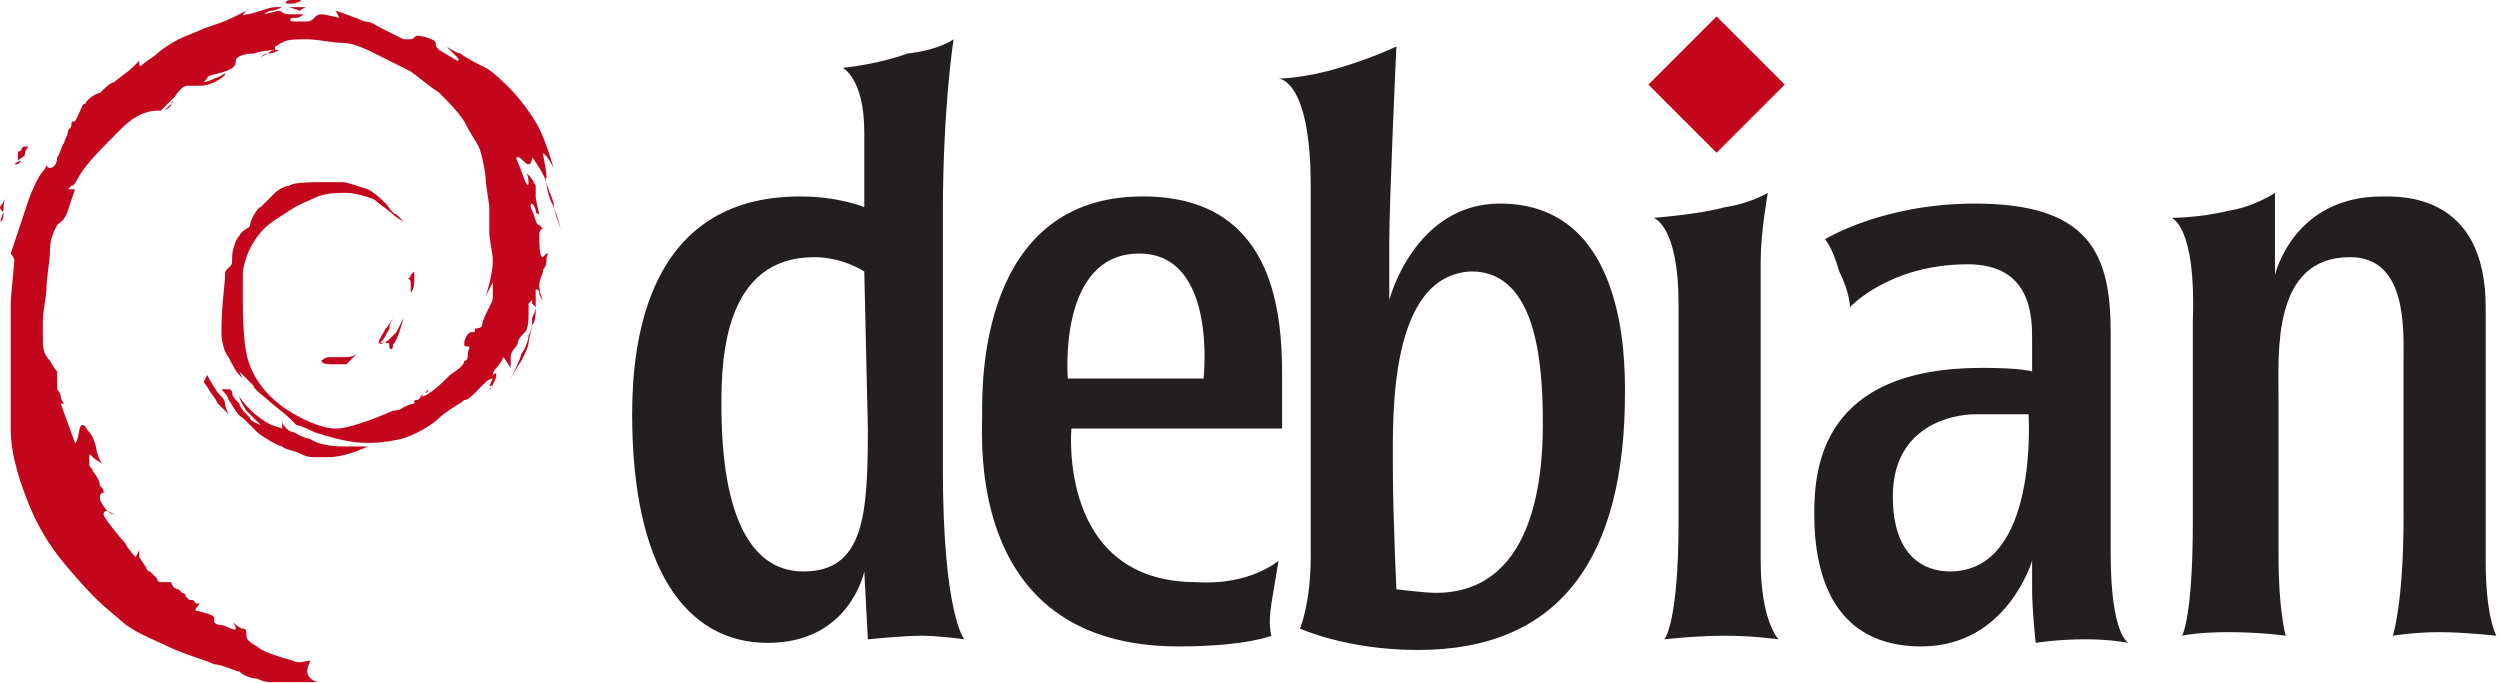 <svg width="630" height="172" viewBox="0 0 630 172" fill="none" xmlns="http://www.w3.org/2000/svg">
<path fill-rule="evenodd" clip-rule="evenodd" d="M547.193 54.903C547.193 54.903 554.393 54.904 561.593 53.103C567.893 52.203 573.293 48.603 573.293 48.603V69.303C573.293 69.303 577.793 49.504 600.293 49.504C604.793 49.504 626.392 48.603 626.392 77.403C626.392 78.303 626.392 135.003 626.392 141.303C626.392 155.702 629.092 160.202 629.092 160.202C629.092 160.202 620.992 159.302 614.692 159.302C608.392 159.302 602.992 160.202 602.992 160.202C602.992 160.202 605.692 152.103 605.692 130.503C605.692 119.703 605.692 99.003 605.692 90.903C605.692 82.803 606.592 64.803 592.192 64.803C572.393 64.803 574.193 89.103 574.193 100.803C574.193 112.503 574.193 136.803 574.193 140.403C574.193 153.902 575.993 160.202 575.993 160.202C575.993 160.202 569.693 159.302 561.593 159.302C553.493 159.302 549.893 160.202 549.893 160.202C549.893 160.202 552.593 155.702 552.593 131.403C552.593 107.103 552.593 90.003 552.593 81.003C553.493 56.703 547.193 54.903 547.193 54.903Z" fill="#231F20"/>
<path d="M432.576 4.131L415.394 21.314L432.576 38.496L449.758 21.314L432.576 4.131Z" fill="#C4061D"/>
<path fill-rule="evenodd" clip-rule="evenodd" d="M443.694 141.303C443.694 135.003 443.694 72.903 443.694 65.703C443.694 58.504 445.494 48.603 445.494 48.603C445.494 48.603 440.994 51.304 434.694 52.204C428.394 54.004 416.694 54.903 416.694 54.903C416.694 54.903 422.994 56.703 422.994 76.503C422.994 87.303 422.994 125.103 422.994 131.403C422.994 157.502 419.394 161.102 419.394 161.102C419.394 161.102 427.494 160.202 434.694 160.202C441.894 160.202 448.194 161.102 448.194 161.102C448.194 161.102 443.694 156.602 443.694 141.303Z" fill="#231F20"/>
<path fill-rule="evenodd" clip-rule="evenodd" d="M497.693 104.4H511.193C511.193 104.4 513.893 144 491.394 144C485.094 144 476.994 140.4 476.994 125.1C476.994 107.1 492.293 104.4 497.693 104.4ZM466.194 77.4C466.194 77.4 466.194 73.8 463.494 68.401C461.694 62.101 459.894 60.301 459.894 60.301C459.894 60.301 474.294 51.301 497.693 51.301C526.493 51.301 531.893 63.901 531.893 83.701V139.5C531.893 160.2 536.393 162 536.393 162C536.393 162 531.893 161.1 525.593 161.1C518.393 161.1 512.993 162 512.993 162C512.993 162 512.093 153.9 512.093 148.5V141.3C512.093 141.3 505.793 162.9 484.194 162.9C462.594 162.9 457.194 145.8 457.194 129.6C457.194 117.9 458.994 92.7 499.494 92.7C509.393 92.7 512.093 93.6 512.093 93.6V85.501C512.093 80.1 512.093 66.601 495.894 66.601C476.094 66.601 466.194 77.4 466.194 77.4Z" fill="#231F20"/>
<path fill-rule="evenodd" clip-rule="evenodd" d="M350.995 116.997C350.995 129.597 351.895 148.497 351.895 148.497C351.895 148.497 359.094 149.397 361.794 149.397C386.094 149.397 388.794 121.497 388.794 107.097C388.794 93.597 387.894 68.398 370.794 68.398C350.095 69.298 350.995 104.397 350.995 116.997ZM330.295 46.798V140.397C330.295 152.097 327.595 158.397 327.595 158.397C327.595 158.397 339.295 163.797 357.294 163.797C393.294 163.797 409.494 140.397 409.494 98.997C409.494 89.997 409.494 51.298 377.994 51.298C356.394 51.298 350.094 75.597 350.094 75.597V61.198C350.094 50.398 351.895 11.698 351.895 11.698C351.895 11.698 346.495 14.398 337.495 17.098C328.495 19.798 322.195 19.798 322.195 19.798C322.195 19.798 330.295 19.798 330.295 46.798Z" fill="#231F20"/>
<path fill-rule="evenodd" clip-rule="evenodd" d="M269.096 95.398H303.296C303.296 95.398 306.896 63.899 287.096 63.899C266.396 63.899 269.096 95.398 269.096 95.398ZM322.195 141.298C322.195 141.298 321.295 146.698 320.395 152.098C319.495 157.498 320.395 160.198 320.395 160.198C320.395 160.198 314.095 162.898 296.996 162.898C243.896 162.898 247.496 111.598 247.496 104.398C247.496 97.198 246.596 49.499 287.996 49.499C320.395 49.499 323.095 77.399 323.095 94.499C323.095 106.198 323.095 107.998 323.095 107.998H269.996C269.996 107.998 266.396 146.698 301.496 146.698C314.995 147.598 322.195 141.298 322.195 141.298Z" fill="#231F20"/>
<path fill-rule="evenodd" clip-rule="evenodd" d="M217.8 68.405C217.8 68.405 212.4 64.805 205.2 64.805C182.7 64.805 181.8 90.005 181.8 101.704C181.8 113.404 182.7 144.004 202.5 144.004C217.8 144.004 218.7 129.604 218.7 108.004L217.8 68.405ZM240.299 9.905C240.299 9.905 237.599 27.005 237.599 54.005V117.904C237.599 154.804 242.999 161.104 242.999 161.104C242.999 161.104 236.7 160.204 232.2 160.204C227.7 160.204 218.7 161.104 218.7 161.104L217.8 144.004C217.8 144.004 214.2 162.004 193.5 162.004C172.8 162.004 159.3 143.104 159.3 104.404C159.3 86.404 162.9 49.505 201.6 49.505C211.5 49.505 217.8 52.205 217.8 52.205V33.305C217.8 19.805 212.4 17.105 212.4 17.105C212.4 17.105 221.4 16.205 228.6 13.505C236.699 12.605 240.299 9.905 240.299 9.905Z" fill="#231F20"/>
<path fill-rule="evenodd" clip-rule="evenodd" d="M103.498 73.804C103.498 73.804 104.398 72.904 104.398 71.104C104.398 69.304 104.398 68.404 104.398 68.404L103.498 69.304C103.498 70.204 102.598 70.204 102.598 70.204C102.598 70.204 103.498 70.204 103.498 71.104C103.498 72.904 103.498 73.804 103.498 73.804Z" fill="#C4061D"/>
<path fill-rule="evenodd" clip-rule="evenodd" d="M80.999 90.903C80.999 91.802 82.799 91.802 84.599 91.802C86.399 91.802 85.499 91.802 86.399 91.802C87.299 91.802 87.299 91.802 87.299 91.802L89.999 89.103C89.999 89.103 89.099 90.003 87.299 90.003C84.599 90.003 83.699 90.003 82.799 90.003C81.899 90.003 80.999 90.903 80.999 90.903Z" fill="#C4061D"/>
<path fill-rule="evenodd" clip-rule="evenodd" d="M80.097 171.9C80.097 171.9 75.597 171.9 72.898 171.9C70.198 171.9 69.298 171.9 68.398 171.9C67.498 171.9 66.598 171.9 64.798 171C62.998 171 61.198 170.1 60.298 169.2C59.398 169.2 55.798 167.4 53.998 167.4C52.198 166.5 45.898 164.7 42.298 162.9C38.698 161.1 33.298 159.3 29.698 155.7C25.198 152.1 22.498 149.4 17.098 143.1C11.698 136.8 8.998 131.4 7.198 126.9C5.398 122.401 2.698 115.201 2.698 108.001C2.698 106.201 2.698 98.101 2.698 91.801C2.698 85.501 2.698 83.701 2.698 81.901C2.698 80.101 2.698 77.401 2.698 76.501C2.698 74.701 3.598 66.601 3.598 65.701C3.598 64.801 2.698 63.901 2.698 63.901C2.698 63.901 6.298 53.101 7.198 50.401C8.098 47.701 9.898 44.101 10.798 43.201C11.698 42.301 11.698 41.401 11.698 41.401C11.698 41.401 11.698 42.301 12.598 42.301C13.498 42.301 14.398 41.401 14.398 39.601C15.298 38.701 15.298 36.901 16.198 36.001C16.198 35.102 17.098 34.201 17.098 33.301C17.098 32.401 17.998 32.401 17.998 31.502C17.998 30.602 17.998 30.601 18.898 30.601C18.898 30.601 18.898 30.602 19.798 28.802C20.698 27.002 20.698 26.102 21.598 26.102C21.598 25.201 24.298 23.401 25.198 23.401C26.098 22.502 27.898 20.702 28.798 20.702C29.698 19.802 32.398 18.002 33.298 17.102C34.198 16.202 35.098 15.302 35.098 15.302C35.098 15.302 35.098 15.302 35.098 16.202C35.098 16.202 35.098 17.102 35.998 16.202C36.898 15.302 38.698 14.402 39.598 13.502C40.498 12.602 43.198 10.802 44.998 9.902C46.798 9.002 49.498 8.102 51.298 7.202C53.998 6.302 56.698 5.402 58.498 4.502C60.298 3.602 62.098 2.702 62.098 2.702C62.098 2.702 60.298 4.502 62.098 3.602C63.898 3.602 67.498 1.802 69.297 1.802C70.198 1.802 71.097 1.802 71.097 1.802C71.097 1.802 69.298 2.702 68.398 2.702C67.498 2.702 66.597 3.602 66.597 3.602L70.198 2.702C71.098 2.702 71.098 3.602 72.898 3.602C74.698 3.602 76.498 3.602 76.498 3.602C76.498 3.602 75.597 4.502 74.698 4.502C73.797 4.502 73.797 4.502 73.797 4.502C72.897 4.502 72.897 5.402 73.797 5.402C74.698 5.402 76.498 5.402 77.397 5.402C79.198 5.402 79.198 3.602 80.997 3.602C81.897 3.602 85.497 4.502 85.497 4.502L84.597 2.702C84.597 2.702 89.997 4.502 91.797 5.402C93.597 5.402 94.497 6.302 96.297 7.202C98.097 8.102 101.697 9.902 101.697 9.902H103.497C104.397 9.902 104.397 9.002 105.297 9.002C106.197 9.002 109.797 9.902 109.797 10.802C109.797 11.702 109.797 11.702 110.697 12.602L115.197 15.302C115.197 15.302 116.097 15.302 115.197 14.402C114.297 13.502 112.497 11.702 112.497 11.702C112.497 11.702 115.197 13.502 116.097 13.502C116.997 14.402 120.597 16.202 122.397 17.102C124.197 18.002 126.897 20.702 128.697 22.502C130.497 24.302 134.097 28.801 135.897 32.401C137.697 36.001 139.497 42.301 139.497 42.301C139.497 42.301 137.697 38.701 136.797 38.701C136.797 38.701 137.697 43.201 137.697 44.101C137.697 45.001 137.697 45.001 137.697 45.001C137.697 45.001 136.797 45.001 137.697 45.901C137.697 46.801 139.497 50.401 139.497 51.301C139.497 53.101 141.297 57.601 141.297 57.601C141.297 57.601 140.397 54.001 139.497 52.201C138.597 50.401 137.697 47.701 137.697 45.901C136.797 43.201 134.097 39.601 134.097 39.601C134.097 39.601 134.097 41.401 133.197 41.401C132.297 41.401 131.397 39.601 130.497 39.601C129.597 39.601 130.497 40.501 131.397 43.201C132.297 45.901 133.197 47.701 133.197 45.901C133.197 44.101 132.297 43.201 133.197 44.101C134.097 45.001 134.997 46.801 134.997 46.801C134.997 47.701 134.997 48.601 134.997 49.501C134.997 50.401 135.897 54.001 135.897 54.001C135.897 54.001 134.997 54.001 134.997 53.101C134.997 52.201 134.097 51.301 134.097 51.301C134.097 51.301 133.197 51.301 134.097 53.101C134.997 54.901 134.997 56.701 135.897 56.701C136.797 57.601 136.797 57.601 136.797 57.601C136.797 57.601 135.897 57.601 135.897 59.401C135.897 61.201 135.897 64.801 136.797 64.801L137.697 63.901C138.597 63.901 137.697 63.901 137.697 65.701C137.697 67.501 136.797 67.501 136.797 68.401C136.797 69.301 135.897 70.201 135.897 72.001C135.897 73.801 136.797 75.601 136.797 75.601C136.797 75.601 135.897 74.701 135.897 73.801C135.897 72.901 134.997 72.901 134.997 72.901C134.997 72.001 134.997 72.901 134.997 72.901C134.997 73.801 134.997 73.801 134.997 74.701C134.997 74.701 134.997 74.701 134.997 75.601C134.997 76.501 134.997 75.601 134.997 76.501C134.997 77.401 134.997 77.401 134.997 77.401L134.097 76.501C134.097 75.601 134.097 74.701 134.097 75.601L133.197 76.501C133.197 76.501 133.197 78.301 133.197 79.201C133.197 80.101 133.197 82.801 132.297 83.701C131.397 84.601 130.497 85.501 130.497 86.401C130.497 87.301 128.697 88.201 128.697 90.001C128.697 91.801 128.697 92.701 128.697 92.701L126.897 90.001C126.897 90.001 125.997 91.801 125.097 92.701C124.197 93.601 124.197 94.501 124.197 94.501C124.197 94.501 125.097 93.601 125.097 94.501C125.097 95.401 123.297 99.001 123.297 98.101L124.197 97.201C123.297 97.201 123.297 97.201 123.297 97.201L124.197 95.401C124.197 95.401 123.297 95.401 122.397 96.301C121.497 97.201 120.597 98.101 120.597 98.101C119.697 99.001 119.697 99.001 119.697 99.001C118.797 99.901 117.897 100.801 116.997 100.801C116.097 101.701 112.497 103.501 110.697 105.301C108.897 107.101 104.397 109.801 100.797 110.701C96.297 111.601 94.497 111.601 92.697 111.601C90.897 111.601 87.297 111.601 79.198 108.901C75.597 107.101 74.698 107.101 74.698 107.101C74.698 107.101 73.798 106.201 72.898 105.301C71.998 104.401 68.398 101.701 67.498 100.801C66.598 99.901 63.898 98.101 63.898 97.201C62.998 96.301 60.298 93.601 60.298 93.601L61.198 95.401C61.198 95.401 61.198 95.401 60.298 94.501C59.398 93.601 58.498 91.801 57.598 90.001C56.698 89.101 55.798 86.401 55.798 83.701C55.798 76.501 56.698 72.001 56.698 69.301C56.698 68.401 56.698 68.401 57.598 67.501C58.498 66.601 58.498 66.601 58.498 64.801C58.498 63.001 59.398 60.301 60.298 59.401C61.198 57.601 62.998 57.601 62.998 56.701C62.998 55.801 64.798 52.201 65.698 52.201C66.598 51.301 67.498 50.401 67.498 50.401C68.398 49.501 68.397 49.501 69.297 48.601C70.198 47.701 71.998 46.801 72.898 46.801C73.798 45.901 79.197 45.901 80.097 45.901C80.997 45.901 85.497 45.901 86.397 45.901C87.297 45.901 89.997 46.801 92.697 47.701C94.497 48.601 96.297 50.401 97.197 51.301C98.097 52.201 98.997 54.001 99.897 54.001C100.797 54.901 101.697 55.801 101.697 55.801C101.697 55.801 99.897 54.901 98.997 54.001C98.097 53.101 95.397 51.301 94.497 50.401C92.697 49.501 89.097 48.601 87.297 48.601C84.597 48.601 82.797 48.601 80.097 49.501C78.297 50.401 75.597 51.301 72.898 53.101C70.198 54.901 68.397 55.801 66.597 57.601C64.797 59.401 62.998 62.101 62.098 64.801C61.198 67.501 61.198 68.401 61.198 69.301C61.198 70.201 61.198 72.001 61.198 72.901C61.198 73.801 61.198 73.801 61.198 74.701C61.198 75.601 61.198 76.501 61.198 76.501C61.198 77.401 61.198 76.501 61.198 76.501C61.198 76.501 61.198 75.601 61.198 76.501C61.198 77.401 61.198 84.601 62.098 89.101C62.998 93.601 65.698 98.101 70.198 101.701C74.698 105.301 80.997 108.001 84.597 108.001C89.097 108.001 98.997 103.501 98.997 103.501C98.997 103.501 100.797 103.501 101.697 102.601C103.497 101.701 104.397 101.701 104.397 101.701C104.397 100.801 104.397 100.801 105.297 100.801C106.197 99.901 107.997 98.101 107.997 98.101C107.997 98.101 107.997 99.001 107.097 99.001C106.197 99.901 105.297 99.901 106.197 99.901C107.997 99.901 111.597 96.301 113.397 94.501C116.097 92.701 116.997 91.801 116.997 90.901C117.897 90.901 117.897 90.001 117.897 89.101C117.897 88.201 118.797 87.301 117.897 87.301C116.997 87.301 116.997 87.301 116.997 86.401C116.997 85.501 117.897 83.701 118.797 83.701C119.697 83.701 119.697 83.701 119.697 82.801C119.697 82.801 121.497 82.801 121.497 81.901C121.497 81.001 122.397 79.201 123.297 77.401C124.197 75.601 124.197 75.601 124.197 74.701C124.197 73.801 124.197 71.101 124.197 71.101L122.397 74.701C122.397 74.701 124.197 69.301 124.197 65.701C124.197 63.901 123.297 60.301 123.297 58.501C123.297 56.701 123.297 55.801 123.297 54.901C123.297 54.001 123.297 53.101 123.297 53.101C123.297 53.101 123.297 53.101 123.297 52.201C123.297 51.301 122.397 46.801 122.397 45.001C122.397 44.101 121.497 38.701 120.597 36.901C119.697 35.101 118.797 34.201 116.997 30.601C115.197 27.901 113.397 26.102 110.697 23.401C107.997 21.602 107.097 20.702 103.497 18.002C99.897 16.202 96.297 14.402 94.497 13.502C92.697 12.602 89.097 10.802 86.397 10.802C83.698 10.802 80.097 9.902 77.397 9.902C74.698 9.902 71.998 9.902 71.097 10.802C70.198 10.802 70.198 11.702 69.297 11.702V12.602C69.297 12.602 68.398 12.602 67.498 13.502C66.598 13.502 65.698 14.402 65.698 14.402C65.698 14.402 65.698 14.402 67.498 13.502C69.298 13.502 70.198 12.602 70.198 12.602C70.198 12.602 70.198 12.602 69.297 12.602C69.297 12.602 66.598 12.602 63.898 13.502C61.198 13.502 59.398 14.402 59.398 15.302C59.398 16.202 59.398 17.102 56.698 18.002C53.998 18.902 52.198 18.902 52.198 19.802L51.298 20.702C51.298 20.702 52.198 20.702 53.998 19.802C56.698 18.902 56.698 18.002 56.698 18.901C56.698 18.901 53.998 21.602 50.398 21.602C48.598 21.602 47.698 21.602 47.698 21.602C46.798 21.602 45.898 21.602 44.098 24.302C41.398 27.002 40.498 27.901 40.498 27.901C40.498 27.901 40.498 27.901 41.398 27.901C41.398 27.901 43.198 27.002 43.198 26.102C43.198 25.201 44.098 25.201 43.198 26.102C41.398 27.901 41.398 27.901 41.398 27.901C41.398 27.901 40.498 27.901 39.598 27.901C38.698 27.901 35.098 27.901 30.598 32.401C26.098 36.901 22.498 40.501 20.698 43.201C18.898 45.901 18.898 46.801 17.998 46.801C17.098 47.701 17.098 47.701 17.098 47.701H18.898C18.898 47.701 17.998 50.401 17.098 53.101C16.198 55.801 15.298 55.801 14.398 56.701C13.498 58.501 12.598 60.301 12.598 63.001C12.598 65.701 11.698 70.201 11.698 72.901C11.698 74.701 10.798 78.301 10.798 81.001C10.798 82.801 10.798 84.601 10.798 85.501C10.798 87.301 10.798 89.101 12.598 90.901C13.498 92.701 14.398 93.601 14.398 93.601C14.398 93.601 14.398 94.501 14.398 95.401C14.398 96.301 14.398 98.101 14.398 98.101C14.398 98.101 15.298 99.001 15.298 99.901C15.298 100.801 16.198 101.701 16.198 101.701H15.298L18.898 111.601C19.798 111.601 19.798 107.101 20.698 107.101C21.598 107.101 21.598 108.001 22.498 108.901C23.398 109.801 24.298 112.501 24.298 113.401C25.198 117.001 26.098 117.001 26.098 117.001C26.098 117.001 24.298 116.101 23.398 115.201C22.498 114.301 22.498 114.301 22.498 115.201C22.498 116.101 22.498 116.101 22.498 117.001C22.498 117.901 23.398 117.901 23.398 118.801C24.298 119.701 25.198 121.501 25.198 122.401C26.098 123.3 26.098 123.301 26.098 124.201C26.098 124.201 25.198 124.201 25.198 125.101C25.198 125.101 25.198 125.101 25.198 126.001C25.198 126.001 26.098 127.801 26.998 128.701C27.898 129.601 28.798 129.6 28.798 129.6L26.998 128.701C26.998 128.701 26.098 128.7 26.098 129.6C26.098 130.5 30.598 135.9 31.498 136.8C32.398 138.6 34.198 140.4 34.198 140.4L35.098 138.6V140.4L36.898 143.1C36.898 143.1 36.898 144 37.798 144L38.698 144.9L39.598 145.8C39.598 145.8 39.598 146.7 40.498 146.7C41.398 146.7 41.398 146.7 42.298 146.7C43.198 146.7 43.198 146.7 43.198 146.7C43.198 147.6 44.098 148.5 44.998 148.5L45.898 149.4C45.898 149.4 46.798 149.4 46.798 150.3L47.698 151.2C47.698 151.2 47.698 151.2 48.598 151.2L49.498 152.1H50.398C50.398 152.1 48.598 153.9 49.498 153.9C49.498 153.9 53.998 154.8 53.998 155.7C53.998 155.7 53.998 155.7 53.998 156.6C53.998 157.5 55.798 157.5 55.798 157.5C56.698 157.5 59.398 159.3 59.398 158.4C59.398 157.5 58.498 156.6 58.498 156.6C58.498 156.6 60.298 158.4 61.198 158.4C62.098 158.4 62.098 159.3 62.098 160.2C62.098 161.1 62.998 162 64.798 162.9C65.698 163.8 67.498 164.7 73.797 166.5C75.597 167.4 76.498 166.5 78.297 166.5C75.597 171 80.097 171.9 80.097 171.9Z" fill="#C4061D"/>
<path fill-rule="evenodd" clip-rule="evenodd" d="M95.4 86.402C95.4 85.502 96.3 84.603 97.2 82.802C98.1 81.903 99 80.103 99 80.103C99 80.103 98.1 81.903 98.1 82.802C97.2 84.603 96.3 86.402 95.4 86.402C96.3 86.402 97.2 86.403 98.1 85.502C99 84.603 99 84.603 99.9 83.703C100.8 81.903 101.7 80.103 101.7 80.103C101.7 80.103 100.8 83.703 99.9 85.502C99 87.302 99 86.403 99 87.302C99 88.203 98.1 88.203 98.1 87.302C98.1 86.403 98.1 86.402 97.2 86.402C97.2 85.502 96.3 87.302 95.4 86.402C95.4 86.402 96.3 86.402 95.4 86.402Z" fill="#C4061D"/>
<path fill-rule="evenodd" clip-rule="evenodd" d="M132.299 77.404C131.399 77.404 132.299 77.404 132.299 77.404C132.299 78.304 131.399 81.904 131.399 82.804C131.399 82.804 131.399 83.704 131.399 82.804C131.399 81.004 132.299 78.304 132.299 77.404Z" fill="#C4061D"/>
<path fill-rule="evenodd" clip-rule="evenodd" d="M134.997 77.404C134.997 77.404 134.997 78.304 134.097 80.104C134.097 81.904 134.097 82.804 133.197 84.604C133.197 85.504 132.297 88.204 131.397 89.104C131.397 90.004 128.697 95.404 128.697 95.404C128.697 95.404 129.597 93.604 131.397 90.904C132.297 89.104 133.197 87.304 133.197 86.404C133.197 85.504 134.097 82.804 134.097 81.904C134.997 81.004 134.997 79.204 134.997 77.404Z" fill="#C4061D"/>
<path fill-rule="evenodd" clip-rule="evenodd" d="M0 55.799C0 55.799 0.9 53.999 0.9 52.199C0.9 50.399 1.8 49.499 1.8 49.499L0 52.199C0 53.099 0.9 53.099 0.9 53.999C0.9 55.799 0 55.799 0 55.799Z" fill="#C4061D"/>
<path fill-rule="evenodd" clip-rule="evenodd" d="M3.599 41.4H4.499L5.399 40.5C4.499 40.5 3.599 41.4 3.599 41.4Z" fill="#C4061D"/>
<path fill-rule="evenodd" clip-rule="evenodd" d="M4.5 40.505C4.5 40.505 5.4 40.505 4.5 40.505C5.4 39.605 6.3 39.605 6.3 38.705C6.3 37.805 7.2 36.905 7.2 36.905H6.3C6.3 36.905 5.4 36.905 5.4 37.805C5.4 37.805 4.5 38.705 4.5 37.805C4.5 37.805 4.5 36.905 4.5 38.705C4.5 38.705 4.5 39.605 4.5 40.505C4.5 40.505 5.4 40.505 4.5 40.505Z" fill="#C4061D"/>
<path fill-rule="evenodd" clip-rule="evenodd" d="M52.201 94.499L51.301 96.299C51.301 96.299 52.201 97.199 53.101 98.999C54.001 99.899 54.901 101.699 54.901 101.699C54.901 101.699 55.801 102.599 56.701 103.499L57.601 104.399C57.601 104.399 56.701 102.599 56.701 101.699C56.701 100.799 55.801 99.899 54.901 98.999C53.101 96.299 52.201 94.499 52.201 94.499Z" fill="#C4061D"/>
<path fill-rule="evenodd" clip-rule="evenodd" d="M55.801 98.103C55.801 98.103 57.601 99.903 57.601 100.803C58.501 101.703 59.401 104.403 61.201 105.302C62.101 106.202 63.901 108.002 64.801 108.902C65.701 109.802 70.201 112.502 71.101 112.502C72.001 113.402 73.801 113.402 75.601 114.302C77.401 115.202 78.301 115.202 79.201 115.202C80.101 115.202 82.801 115.202 82.801 115.202C87.301 115.202 92.701 112.502 92.701 112.502C92.701 112.502 89.101 112.502 87.301 112.502C85.501 112.502 81.001 112.502 78.301 110.702C74.701 109.803 74.701 108.902 73.801 108.902C72.901 108.902 71.101 107.103 71.101 106.203C71.101 106.203 71.101 106.202 71.101 107.102V108.002C71.101 108.002 71.101 108.002 68.401 107.102C63.001 104.402 60.301 99.903 60.301 99.903C60.301 99.903 60.301 100.803 62.101 103.503C63.901 105.303 65.701 107.102 65.701 107.102C65.701 107.102 63.001 106.202 63.001 105.302C62.101 104.403 60.301 102.603 60.301 101.703C59.401 100.803 58.501 99.903 58.501 99.003C58.501 99.003 58.501 98.103 57.601 98.103C56.701 98.103 55.801 98.103 55.801 98.103Z" fill="#C4061D"/>
<path fill-rule="evenodd" clip-rule="evenodd" d="M72.9 1.802C72.9 1.802 73.8 1.802 75.6 1.802C76.5 1.802 78.3 1.802 77.4 1.802C76.5 1.802 75.6 2.702 75.6 2.702H74.7H75.6L72.9 1.802Z" fill="#C4061D"/>
<path fill-rule="evenodd" clip-rule="evenodd" d="M71.999 0.9C71.999 0.9 72.9 0.9 71.999 0.9C72.9 0.9 72.9 0.9 73.799 0.9C74.7 0.9 76.499 0 75.599 0C74.699 0 73.799 0 73.799 0C72.9 0 71.999 -8.24101e-05 71.999 0.9Z" fill="#C4061D"/>
</svg>
